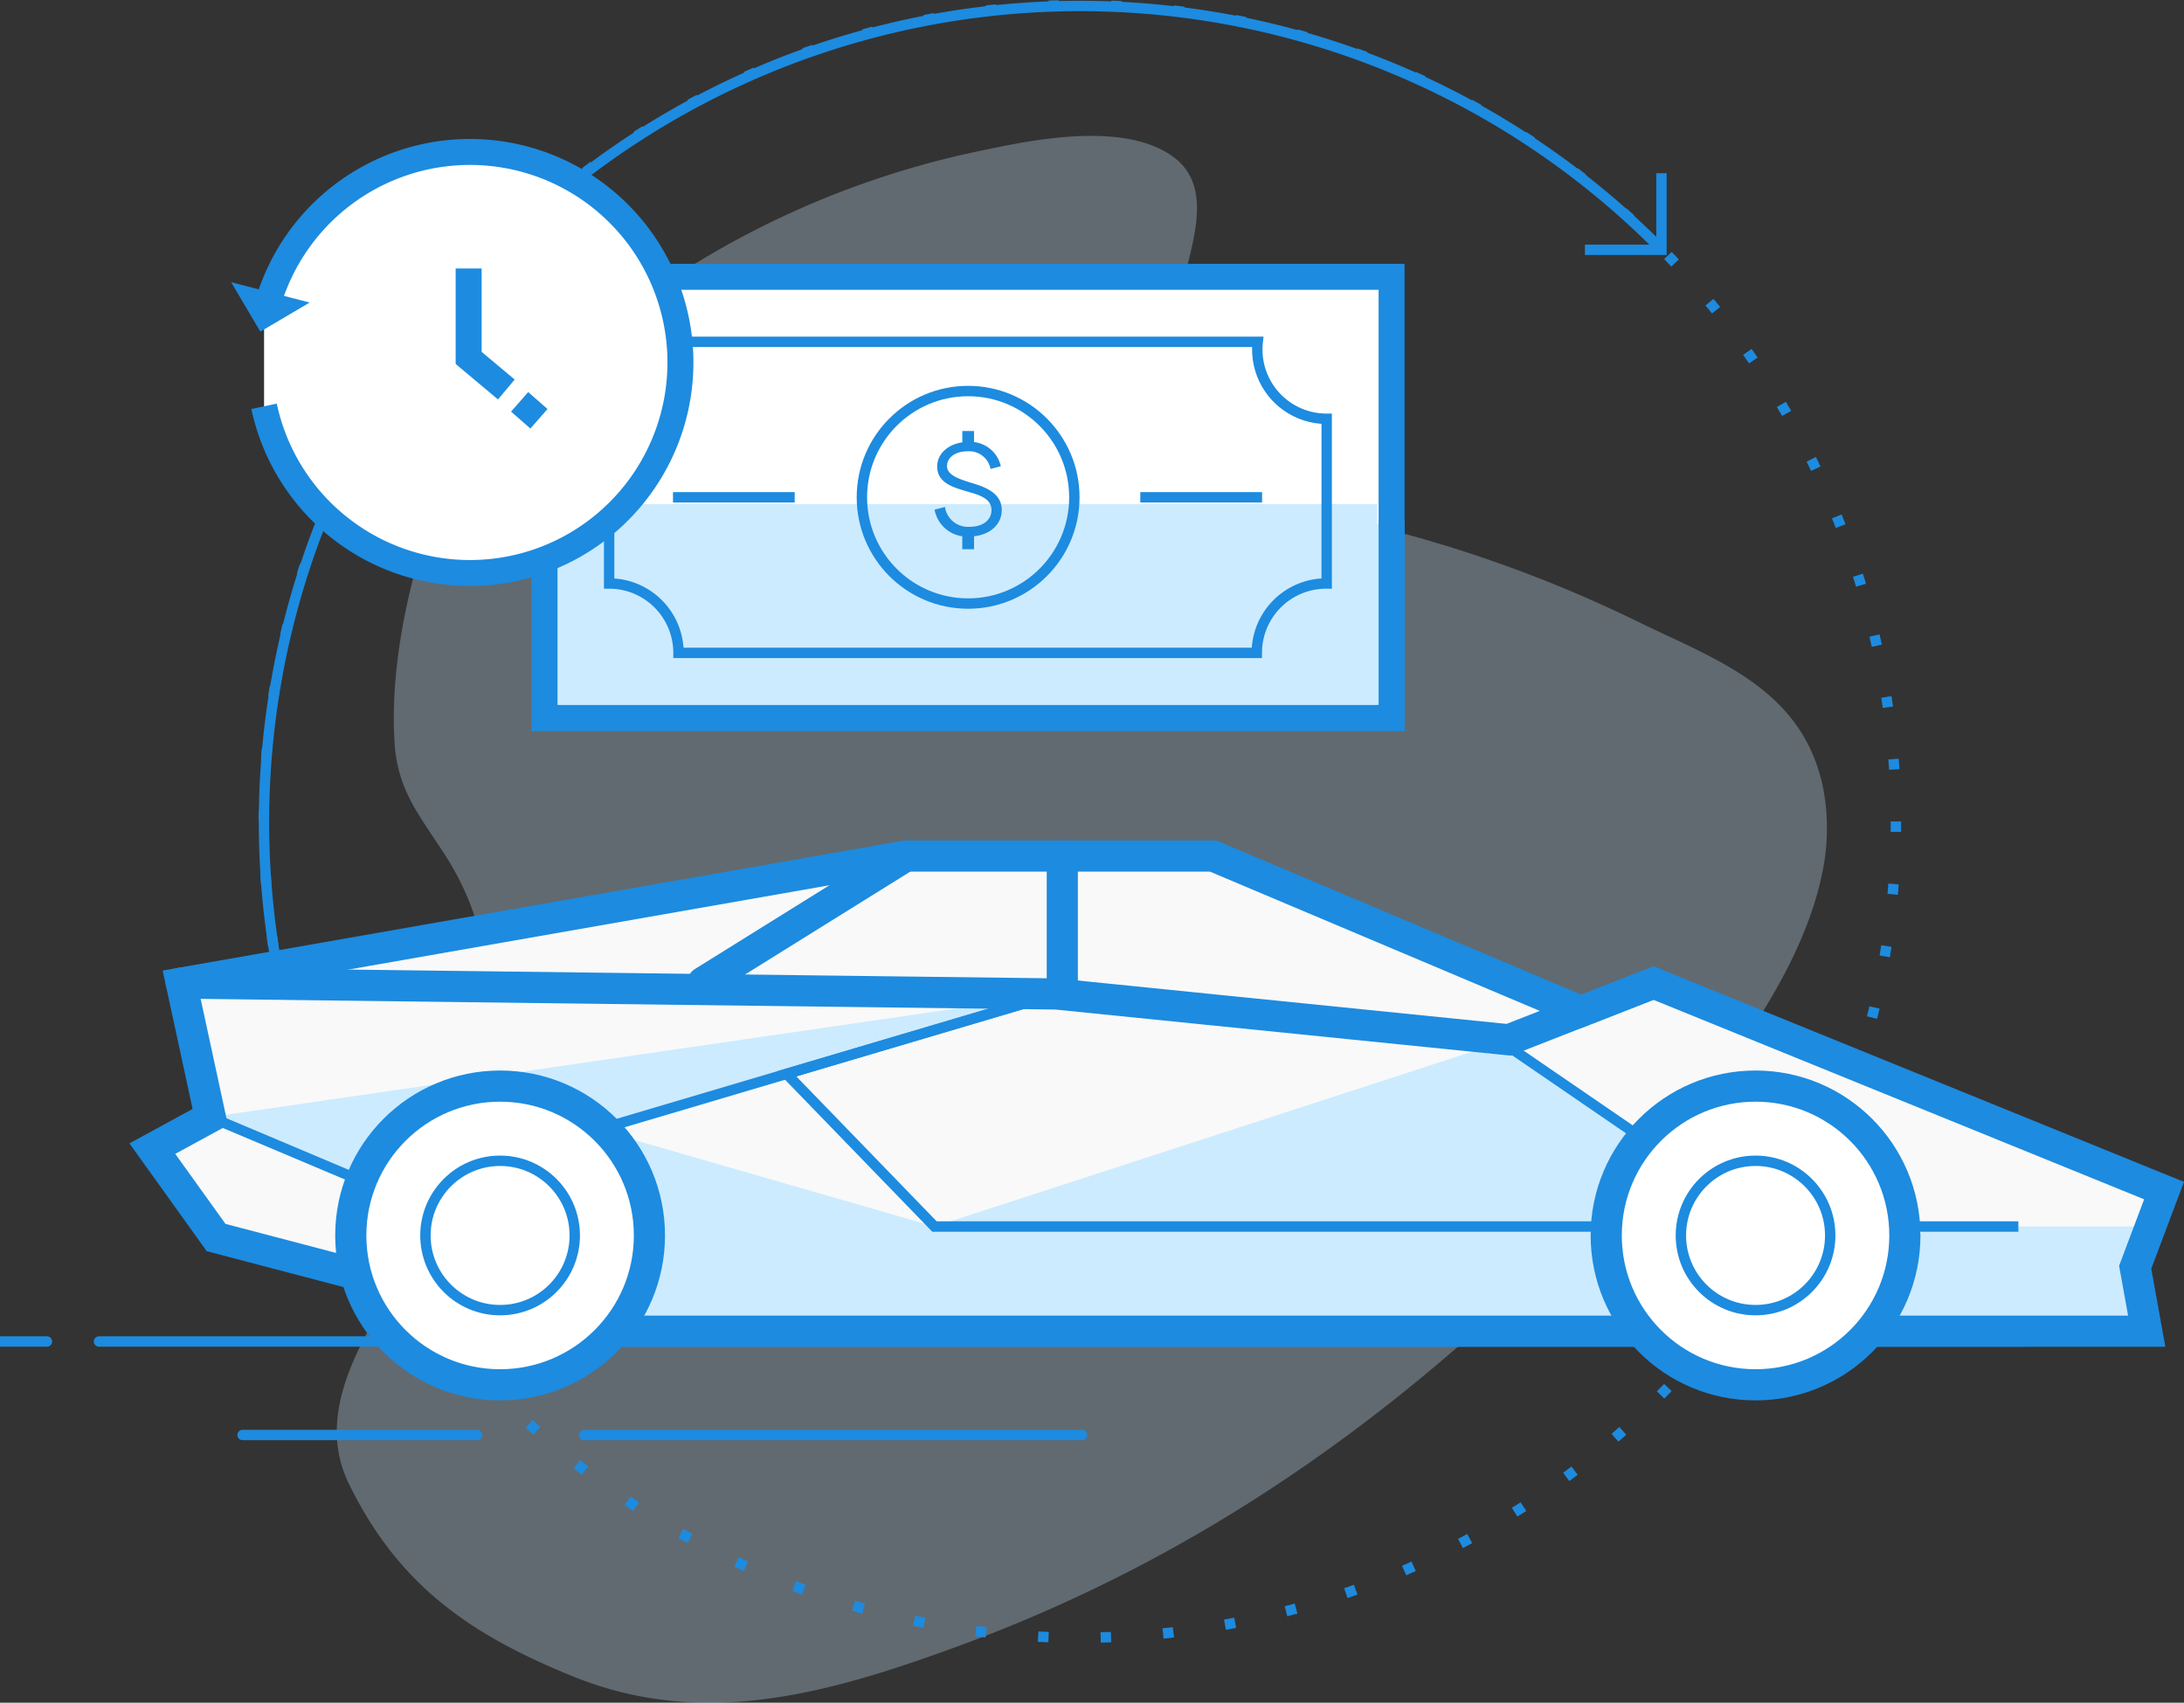 <svg id="Layer_1" data-name="Layer 1" xmlns="http://www.w3.org/2000/svg" viewBox="0 0 210.32 163.94"><rect x="0" y="0" width="210.32" height="163.94" fill="#333333" stroke="none"/><title>Vector Smart Object</title><path d="M175.45,84.2c-2.37,11.39-12.59,23.09-19.3,30.24-18.44,19.65-38.73,34.9-64.19,44.17-12.2,4.44-24.2,7.88-36.74,2.81-9.89-4-16.83-8.76-21.61-18.54-4.23-8.66,4.06-17.23,7.48-25.06,5-11.58,9.36-23.69,1.77-35.5C40.5,78.64,38.29,76.16,38,71.55c-.41-6.33.9-13.31,2.76-19.32C43.65,42.84,52.57,35.7,60.15,30a86.16,86.16,0,0,1,35-15.63c5-1.07,13.41-2.59,17.9.78,4.1,3.08,1.4,9,.7,13.08-.87,5.12-.11,11,3.5,15.1,4.37,5,12.49,6.53,18.55,8.21a127.23,127.23,0,0,1,22.08,8.39c7.51,3.65,15.78,6.45,17.7,16A20.66,20.66,0,0,1,175.45,84.2Z" style="fill:#ccebff;opacity:0.3"/><circle cx="103.99" cy="79.09" r="78.59" style="fill:none;stroke:#1d8bdf;stroke-miterlimit:10;stroke-dasharray:1.004,5.018"/><path d="M42.74,128.38A78.59,78.59,0,0,1,159.56,23.57" style="fill:none;stroke:#1d8bdf;stroke-miterlimit:10"/><polyline points="160 16.68 160 24.05 152.63 24.05" style="fill:none;stroke:#1d8bdf;stroke-miterlimit:10"/><line x1="194.91" y1="129.16" x2="9.53" y2="129.16" style="fill:none;stroke:#1d8bdf;stroke-linecap:round;stroke-miterlimit:10"/><line x1="45.95" y1="138.16" x2="23.36" y2="138.16" style="fill:none;stroke:#1d8bdf;stroke-linecap:round;stroke-miterlimit:10"/><line x1="104.2" y1="138.16" x2="56.25" y2="138.16" style="fill:none;stroke:#1d8bdf;stroke-linecap:round;stroke-miterlimit:10"/><line y1="129.16" x2="4.52" y2="129.16" style="fill:none;stroke:#1d8bdf;stroke-linecap:round;stroke-miterlimit:10"/><polygon points="208.4 114.63 205.62 122.01 206.73 128.17 184.92 128.17 55.17 128.17 20.81 119.15 14.67 110.59 20.25 107.55 17.46 94.65 87.23 82.42 116.82 82.42 152.26 97.38 159.24 94.65 208.4 114.63" style="fill:#f9f9f9"/><polygon points="205.73 128.07 180.09 128.07 185.33 118.09 207.09 118.09 205.73 128.07" style="fill:#ccebff"/><polygon points="20.25 107.55 101.71 95.7 38.36 114.98 20.25 107.55" style="fill:#ccebff"/><polygon points="89.99 118.09 145.29 100.11 157.36 109.04 153.56 118.09 89.99 118.09" style="fill:#ccebff"/><polygon points="59.48 127.56 58.59 109.04 89.99 118.09 157.36 118.51 157.36 127.56 59.48 127.56" style="fill:#ccebff"/><polygon points="208.4 114.63 205.62 122.01 206.73 128.17 184.92 128.17 55.17 128.17 20.81 119.15 14.67 110.59 20.25 107.55 17.46 94.65 87.23 82.42 116.82 82.42 152.26 97.38 159.24 94.65 208.4 114.63" style="fill:none;stroke:#1d8bdf;stroke-linecap:round;stroke-miterlimit:10;stroke-width:3px"/><polyline points="17.46 94.65 101.71 95.7 145.29 100.11 159.24 94.65" style="fill:none;stroke:#1d8bdf;stroke-linecap:round;stroke-miterlimit:10;stroke-width:3px"/><line x1="102.3" y1="82.42" x2="102.3" y2="94.65" style="fill:none;stroke:#1d8bdf;stroke-linecap:round;stroke-miterlimit:10;stroke-width:3px"/><line x1="87.23" y1="82.42" x2="67.7" y2="94.58" style="fill:none;stroke:#1d8bdf;stroke-linecap:round;stroke-miterlimit:10;stroke-width:3px"/><polyline points="194.37 118.09 89.99 118.09 75.75 103.39 101.71 95.7" style="fill:none;stroke:#1d8bdf;stroke-miterlimit:10"/><line x1="144.32" y1="100.11" x2="159.24" y2="110.33" style="fill:none;stroke:#1d8bdf;stroke-miterlimit:10"/><line x1="101.71" y1="95.7" x2="56.68" y2="109.04" style="fill:none;stroke:#1d8bdf;stroke-miterlimit:10"/><line x1="20.25" y1="107.55" x2="35.99" y2="114.19" style="fill:none;stroke:#1d8bdf;stroke-miterlimit:10"/><circle cx="169.06" cy="118.95" r="14.38" style="fill:#fff;stroke:#1d8bdf;stroke-linecap:round;stroke-miterlimit:10;stroke-width:3px"/><circle cx="169.06" cy="118.95" r="7.19" style="fill:none;stroke:#1d8bdf;stroke-miterlimit:10"/><circle cx="48.16" cy="118.95" r="14.38" style="fill:#fff;stroke:#1d8bdf;stroke-linecap:round;stroke-miterlimit:10;stroke-width:3px"/><circle cx="48.16" cy="118.95" r="7.19" style="fill:none;stroke:#1d8bdf;stroke-miterlimit:10"/><rect x="52.45" y="26.65" width="81.56" height="42.47" style="fill:#fff;stroke:#1d8bdf;stroke-miterlimit:10"/><rect x="52.45" y="26.65" width="81.56" height="42.47" style="fill:none;stroke:#1d8bdf;stroke-linecap:round;stroke-miterlimit:10;stroke-width:2.5px"/><polyline points="134.01 50.46 134.01 69.12 52.45 69.12 52.45 50.46" style="fill:#ccebff;stroke:#1d8bdf;stroke-linecap:round;stroke-miterlimit:10;stroke-width:2.5px"/><rect x="53.72" y="48.54" width="78.9" height="19.31" style="fill:#ccebff"/><circle cx="93.23" cy="47.88" r="10.23" style="fill:none;stroke:#1d8bdf;stroke-miterlimit:10"/><path d="M127.76,56.18V40.32a6.67,6.67,0,0,1-6.64-7.41H65.34a6.61,6.61,0,0,1,0,.73,6.68,6.68,0,0,1-6.68,6.68V56.18a6.68,6.68,0,0,1,6.68,6.68h55.69A6.68,6.68,0,0,1,127.76,56.18Z" style="fill:none;stroke:#1d8bdf;stroke-miterlimit:10"/><line x1="64.81" y1="47.88" x2="76.53" y2="47.88" style="fill:none;stroke:#1d8bdf;stroke-miterlimit:10"/><line x1="109.81" y1="47.88" x2="121.54" y2="47.88" style="fill:none;stroke:#1d8bdf;stroke-miterlimit:10"/><path d="M95.39,45.15a2.1,2.1,0,0,0-2.19-1.7c-1.15,0-2,.55-2,1.43s1.21,1.26,2.38,1.62,2.89.91,2.89,2.61c0,1.47-1.28,2.55-3.2,2.55A3.16,3.16,0,0,1,90,49.07l1-.26a2.24,2.24,0,0,0,2.39,1.91c1.3,0,2.09-.69,2.09-1.6,0-1.28-1.51-1.54-2.75-1.92-1-.31-2.48-.76-2.48-2.28,0-1.36,1.29-2.37,3-2.37a3,3,0,0,1,3.13,2.34Z" style="fill:#1d8bdf"/><rect x="92.67" y="41.5" width="1.13" height="1.69" style="fill:#1d8bdf"/><rect x="92.67" y="51.19" width="1.13" height="1.69" style="fill:#1d8bdf"/><path d="M25.43,39.12a20.27,20.27,0,1,0,0-8.44" style="fill:#fff"/><path d="M25.43,39.12a20.27,20.27,0,1,0,0-8.44" style="fill:none;stroke:#1d8bdf;stroke-miterlimit:10;stroke-width:2.5px"/><polyline points="29.82 29.13 25.07 31.93 22.26 27.17" style="fill:#1d8bdf"/><polyline points="48.76 37.5 45.13 34.46 45.13 25.85" style="fill:none;stroke:#1d8bdf;stroke-miterlimit:10;stroke-width:2.5px"/><line x1="51.9" y1="40.32" x2="50.04" y2="38.69" style="fill:none;stroke:#1d8bdf;stroke-miterlimit:10;stroke-width:2.5px"/></svg>